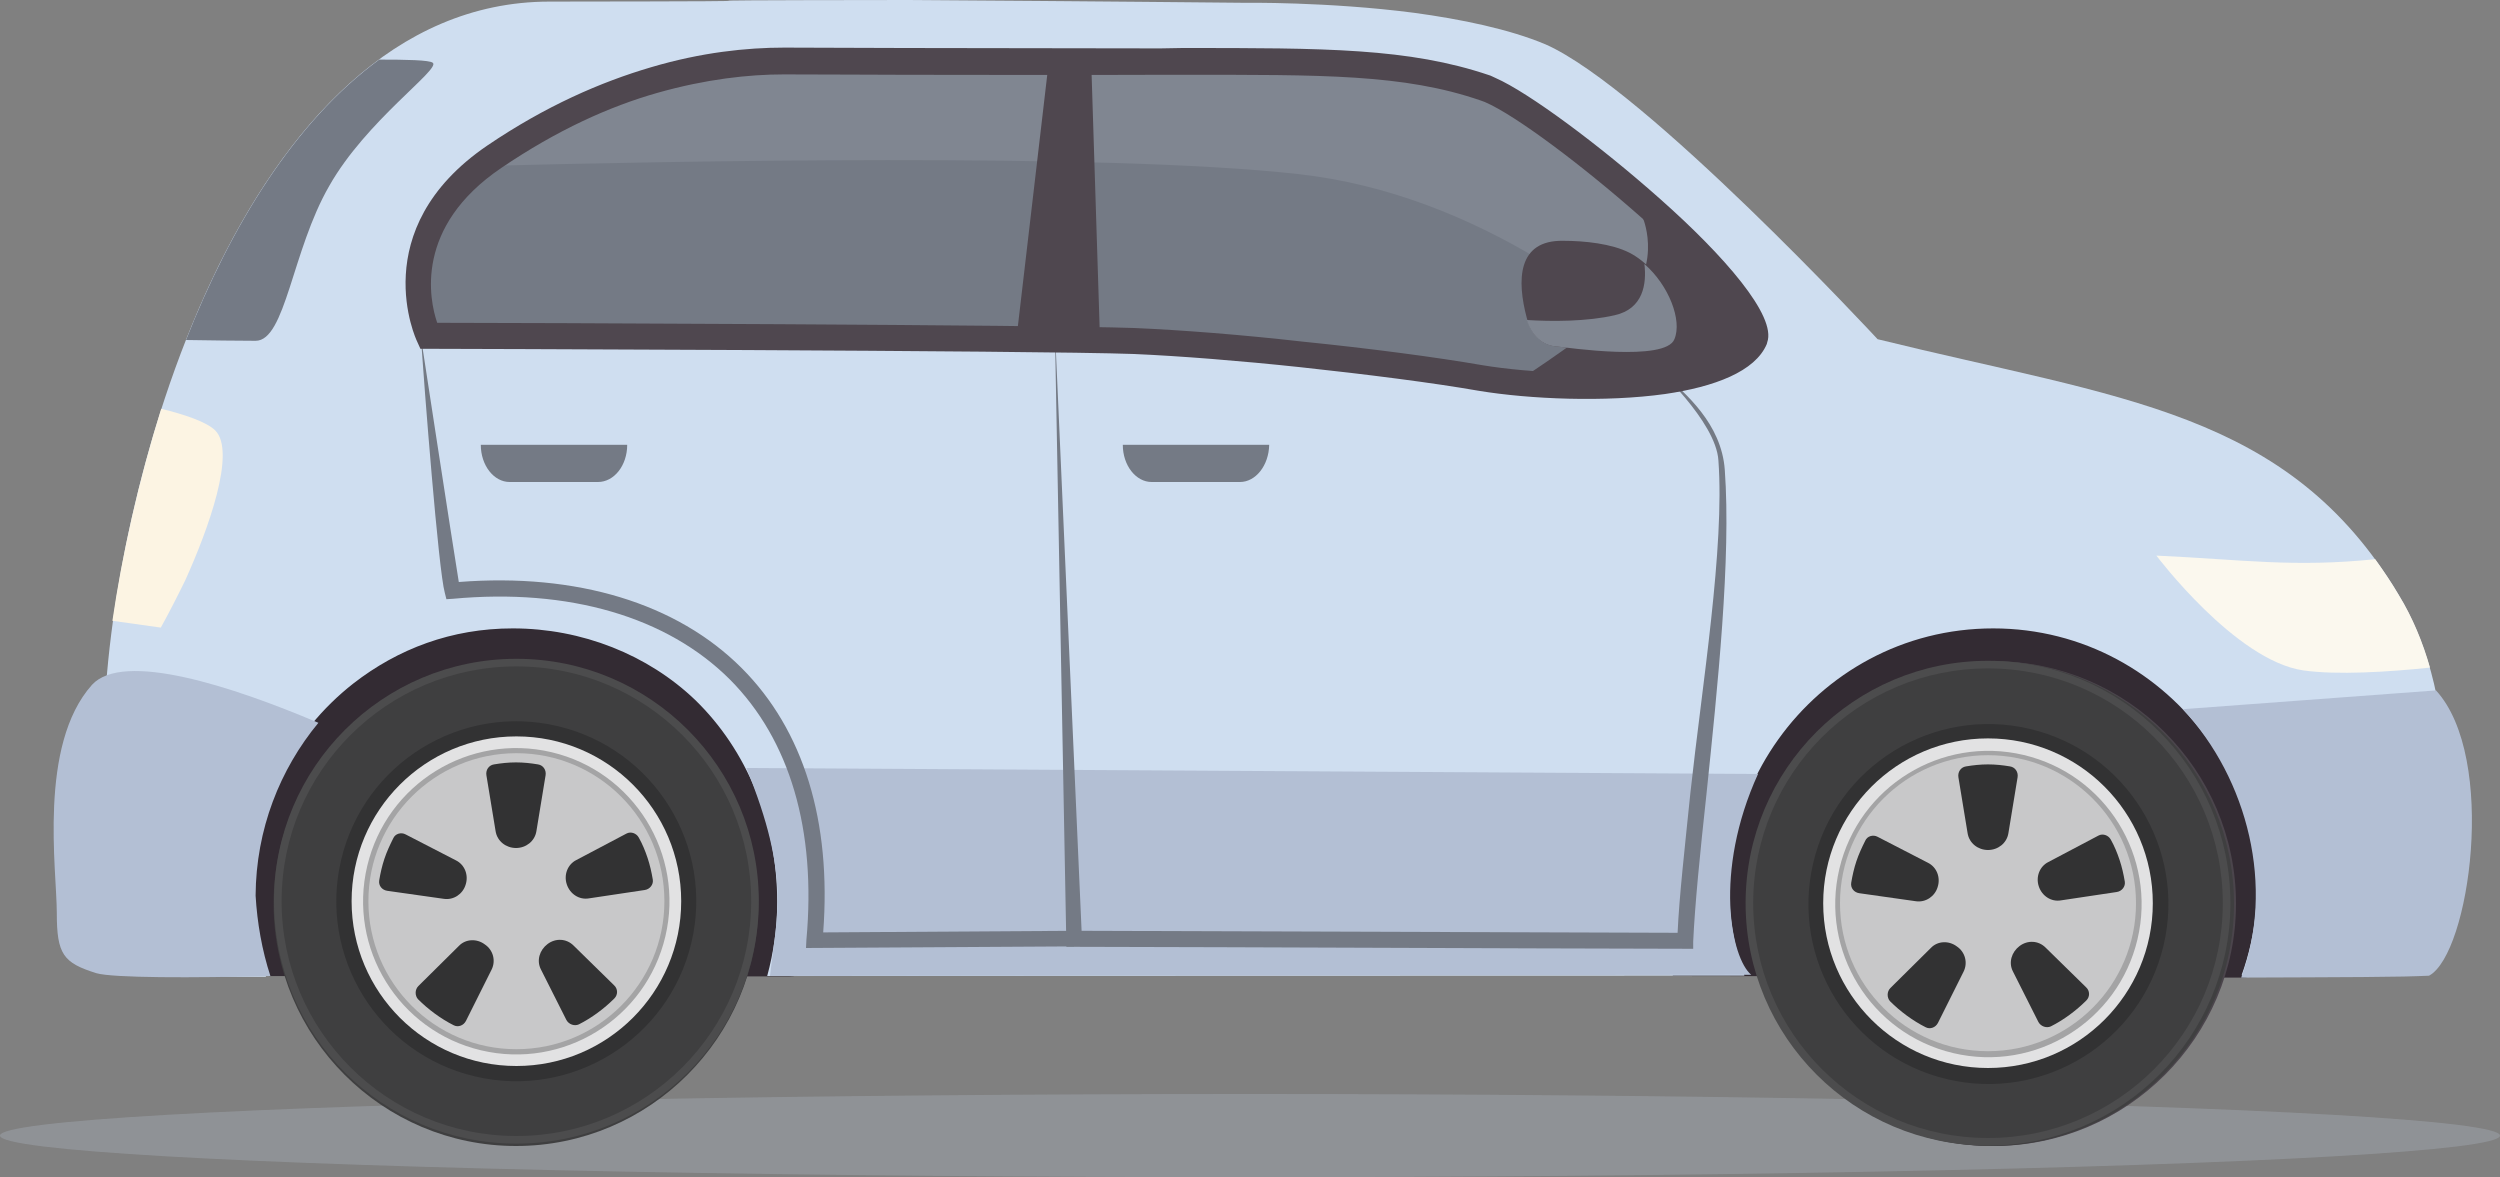 <?xml version="1.0" encoding="utf-8"?>
<!-- Generator: Adobe Illustrator 26.2.1, SVG Export Plug-In . SVG Version: 6.00 Build 0)  -->
<svg version="1.1" id="Isolation_Mode" xmlns="http://www.w3.org/2000/svg" xmlns:xlink="http://www.w3.org/1999/xlink" x="0px"
	 y="0px" viewBox="0 0 625 294.3" style="enable-background:new 0 0 625 294.3;" xml:space="preserve">
<rect x="0" y="0" width="625" height="294.3" fill="#808080" stroke="none"/>
<style type="text/css">
	.st0{opacity:0.2;fill:#CFDEF0;}
	.st1{fill-rule:evenodd;clip-rule:evenodd;fill:#332B33;}
	.st2{fill-rule:evenodd;clip-rule:evenodd;fill:#CFDEF0;}
	.st3{fill-rule:evenodd;clip-rule:evenodd;fill:#747A85;}
	.st4{fill-rule:evenodd;clip-rule:evenodd;fill:#B3BFD4;}
	.st5{fill-rule:evenodd;clip-rule:evenodd;fill:#4B454C;}
	.st6{fill-rule:evenodd;clip-rule:evenodd;fill:#6A636B;}
	.st7{fill:#D3DAE7;}
	.st8{fill-rule:evenodd;clip-rule:evenodd;fill:#D3DAE7;}
	.st9{fill-rule:evenodd;clip-rule:evenodd;fill:#3F3F40;}
	.st10{fill:#E2E2E3;}
	.st11{fill:#A4A4A5;}
	.st12{fill:#C8C8C9;}
	.st13{fill-rule:evenodd;clip-rule:evenodd;fill:#FBF8EE;}
	.st14{fill:#747A85;}
	.st15{fill-rule:evenodd;clip-rule:evenodd;fill:#808691;}
	.st16{fill:#4F474F;}
	.st17{fill-rule:evenodd;clip-rule:evenodd;fill:#4F474F;}
	.st18{fill-rule:evenodd;clip-rule:evenodd;fill:#FCF4E3;}
	.st19{fill:#4C4C4D;}
	.st20{fill:#3F3F40;}
	.st21{fill:#323233;}
</style>
<g>
	<g>
		<ellipse class="st0" cx="312.5" cy="283.9" rx="312.5" ry="10.4"/>
		<g>
			<path class="st1" d="M576,142.5c-52.6,0-105.2,0-157.8,0c0,33.9,0,67.7,0,101.5c47,0,95.2,0.4,142.2,0.4c5.7,0,8.3-5.3,13.9-5.3
				C574.2,205.3,576,176.4,576,142.5L576,142.5z"/>
			<path class="st1" d="M212.9,142.5c-52.6,0-105.2,0-157.8,0c0,33.9,0,67.7,0,101.5c47,0,95.2,0.1,142.2,0.1c5.7,0,8.3-5,13.9-5
				C211.2,205.3,212.9,176.4,212.9,142.5L212.9,142.5z"/>
			<path class="st2" d="M469.4,84.8c60.9,15,102.5,17.8,130.2,63.8c16.8,28,12,63.9,7.6,95.2c-16,0-30.8,0-46.8,0
				c15.1-41.7-17-86.7-62.1-86.7c-45.2,0-77.3,45-62.2,86.8c-151.3,0-205.5,0.1-244.3,0.1c1.6-5.9,2.5-12.1,2.5-18.5
				c0-19.7-7.6-38-20.5-50.5c-11.8-11.3-28.3-17.9-45.6-17.9c-15.3,0-28.7,5.1-39.9,13.8c-15.3,12-25.6,31-25.6,52.9
				c0.4,7,1.7,13.8,3.8,20.4h-6.4C16.4,244.4,6.2,210.9,26,183C26.7,124.7,60.2,0.5,137.3,0.4c89-0.1,0.7-0.3,89.8-0.4
				C272.2,0.3,311,0.7,311,0.7s20.9-0.3,42.5,2.5c11.8,1.6,23.9,4.1,32.9,7.9C411.3,22.1,469.4,84.8,469.4,84.8L469.4,84.8z"/>
			<path class="st3" d="M46.5,85c11.2-28.4,27.1-54.6,48.3-70.1c6.6,0,12.6,0.1,13.4,0.8c2,1.6-16.7,14.5-25.9,30.8
				C73,62.6,71.4,85.2,63.9,85.2C59.8,85.2,52.6,85.1,46.5,85L46.5,85z"/>
			<path class="st4" d="M186.6,192c11.2,27.5,7.5,37.2,5.9,52l245.3-0.3c-5-4.2-9.5-25.6,1.7-50.2"/>
			<path class="st4" d="M609,172.6c15.4,16.8,8.4,65.8-1.7,71.3c-5.5,0.4-23.2,0.4-47,0.5c8.4-22.5,1.8-49.5-14.6-67.1L609,172.6z"
				/>
			<path class="st5" d="M498.4,286.5c-33.4,0-60.6-27.2-60.6-60.6c0-33.4,27.2-60.6,60.6-60.6c33.4,0,60.6,27.2,60.6,60.6
				C559,259.3,531.8,286.5,498.4,286.5L498.4,286.5z"/>
			<path class="st6" d="M498.4,268.9c-23.8,0-43.1-19.3-43.1-43s19.3-43,43.1-43c23.7,0,43,19.3,43,43S522,268.9,498.4,268.9
				L498.4,268.9z"/>
			<path class="st7" d="M498.4,181.5c12.2,0,23.3,4.9,31.3,12.9c8,8,13,19.2,13,31.4c0,12.2-5,23.4-13,31.4
				c-8,8-19.1,12.9-31.3,12.9c-12.4,0-23.4-4.9-31.4-12.9c-8-8-13-19.2-13-31.4c0-12.2,5-23.4,13-31.4
				C474.9,186.4,486,181.5,498.4,181.5L498.4,181.5z M468.8,196.4c-7.5,7.5-12.2,17.9-12.2,29.5c0,11.6,4.7,22,12.2,29.5
				c7.6,7.6,18,12.2,29.6,12.2c11.4,0,22-4.6,29.5-12.2c7.5-7.5,12.2-17.9,12.2-29.5c0-11.6-4.7-22-12.2-29.5
				c-7.5-7.6-18-12.2-29.5-12.2C486.8,184.1,476.4,188.8,468.8,196.4L468.8,196.4z"/>
			<path class="st8" d="M498.4,248.2c-12.4,0-22.4-10-22.4-22.4c0-12.4,10-22.4,22.4-22.4c12.2,0,22.2,10,22.2,22.4
				C520.6,238.2,510.6,248.2,498.4,248.2L498.4,248.2z"/>
			<path class="st4" d="M79.6,180.7c-21.7-9.2-48.8-18-56.6-9.5c-13.5,15.1-8.8,46.4-8.8,57c0,10.4,1.6,12.5,9.9,15.1
				c4.1,1.2,24.1,1.2,43.5,0.7c-2.1-6.4-3.3-13.3-3.7-20.1C64,207.3,70,192.3,79.6,180.7L79.6,180.7z"/>
			<g>
				<path class="st9" d="M129,286.5c-33.4,0-60.6-27.2-60.6-60.6c0-33.4,27.2-60.6,60.6-60.6c33.4,0,60.6,27.2,60.6,60.6
					C189.6,259.3,162.4,286.5,129,286.5L129,286.5z"/>
				<g>
					<g>
						<circle class="st10" cx="128.8" cy="226.7" r="44.8"/>
					</g>
					<g>
						
							<ellipse transform="matrix(0.23 -0.973 0.973 0.23 -121.407 299.983)" class="st11" cx="128.8" cy="226.7" rx="41.6" ry="41.6"/>
					</g>
					<g>
						<circle class="st12" cx="128.8" cy="226.7" r="40.2"/>
					</g>
				</g>
				<g>
					<g>
						<circle class="st11" cx="129" cy="225.9" r="24.5"/>
					</g>
					<g>
						<g>
							
								<ellipse transform="matrix(0.23 -0.973 0.973 0.23 -120.503 299.56)" class="st10" cx="129" cy="225.9" rx="21.6" ry="21.6"/>
						</g>
						<g>
							<path class="st11" d="M129,236c-5.6,0-10.1-4.5-10.1-10.1c0-5.6,4.5-10.1,10.1-10.1c5.6,0,10.1,4.5,10.1,10.1
								C139.1,231.5,134.6,236,129,236z M129,217.4c-4.7,0-8.5,3.8-8.5,8.5c0,4.7,3.8,8.5,8.5,8.5c4.7,0,8.5-3.8,8.5-8.5
								C137.5,221.2,133.7,217.4,129,217.4z"/>
						</g>
						<g>
							<path class="st11" d="M120.4,212.7c1.3,1.3,1.3,3.3,0,4.5c-1.3,1.3-3.3,1.3-4.5,0c-1.3-1.3-1.3-3.3,0-4.5
								C117.1,211.5,119.1,211.5,120.4,212.7z"/>
						</g>
						<g>
							<path class="st11" d="M113.3,226.8c1.7-0.5,3.5,0.6,3.9,2.3c0.5,1.7-0.6,3.5-2.3,3.9c-1.7,0.5-3.5-0.6-3.9-2.3
								C110.5,229,111.5,227.3,113.3,226.8z"/>
						</g>
						<g>
							<path class="st11" d="M121.9,240c0.5-1.7,2.2-2.7,3.9-2.3c1.7,0.5,2.7,2.2,2.3,3.9c-0.5,1.7-2.2,2.7-3.9,2.3
								C122.5,243.5,121.4,241.7,121.9,240z"/>
						</g>
						<g>
							<circle class="st11" cx="139.9" cy="236.8" r="3.2"/>
						</g>
						<g>
							<path class="st11" d="M144.7,225c-1.7,0.5-3.5-0.6-3.9-2.3c-0.5-1.7,0.6-3.5,2.3-3.9c1.7-0.5,3.5,0.6,3.9,2.3
								C147.5,222.8,146.5,224.6,144.7,225z"/>
						</g>
						<g>
							<path class="st11" d="M136.1,211.8c-0.5,1.7-2.2,2.7-3.9,2.3c-1.7-0.5-2.7-2.2-2.3-3.9c0.5-1.7,2.2-2.7,3.9-2.3
								C135.5,208.4,136.6,210.1,136.1,211.8z"/>
						</g>
					</g>
				</g>
			</g>
			<g>
				<path class="st9" d="M497.9,286.5c-33.4,0-60.6-27.2-60.6-60.6c0-33.4,27.2-60.6,60.6-60.6c33.4,0,60.6,27.2,60.6,60.6
					C558.6,259.3,531.4,286.5,497.9,286.5L497.9,286.5z"/>
				<g>
					<g>
						<circle class="st10" cx="497.8" cy="226.7" r="44.8"/>
					</g>
					<g>
						
							<ellipse transform="matrix(0.23 -0.973 0.973 0.23 162.765 659.051)" class="st11" cx="497.8" cy="226.7" rx="41.6" ry="41.6"/>
					</g>
					<g>
						<circle class="st12" cx="497.8" cy="226.7" r="40.2"/>
					</g>
				</g>
				<g>
					<g>
						<circle class="st11" cx="497.9" cy="225.9" r="24.5"/>
					</g>
					<g>
						<g>
							
								<ellipse transform="matrix(0.23 -0.973 0.973 0.23 163.669 658.628)" class="st10" cx="497.9" cy="225.9" rx="21.6" ry="21.6"/>
						</g>
						<g>
							<path class="st11" d="M497.9,236c-5.6,0-10.1-4.5-10.1-10.1c0-5.6,4.5-10.1,10.1-10.1c5.6,0,10.1,4.5,10.1,10.1
								C508,231.5,503.5,236,497.9,236z M497.9,217.4c-4.7,0-8.5,3.8-8.5,8.5c0,4.7,3.8,8.5,8.5,8.5c4.7,0,8.5-3.8,8.5-8.5
								C506.4,221.2,502.6,217.4,497.9,217.4z"/>
						</g>
						<g>
							<path class="st11" d="M489.3,212.7c1.3,1.3,1.3,3.3,0,4.5c-1.3,1.3-3.3,1.3-4.5,0c-1.3-1.3-1.3-3.3,0-4.5
								C486,211.5,488,211.5,489.3,212.7z"/>
						</g>
						<g>
							<path class="st11" d="M482.2,226.8c1.7-0.5,3.5,0.6,3.9,2.3c0.5,1.7-0.6,3.5-2.3,3.9c-1.7,0.5-3.5-0.6-3.9-2.3
								C479.5,229,480.5,227.3,482.2,226.8z"/>
						</g>
						<g>
							<path class="st11" d="M490.8,240c0.5-1.7,2.2-2.7,3.9-2.3s2.7,2.2,2.3,3.9c-0.5,1.7-2.2,2.7-3.9,2.3
								C491.4,243.5,490.4,241.7,490.8,240z"/>
						</g>
						<g>
							<circle class="st11" cx="508.9" cy="236.8" r="3.2"/>
						</g>
						<g>
							<path class="st11" d="M513.7,225c-1.7,0.5-3.5-0.6-3.9-2.3c-0.5-1.7,0.6-3.5,2.3-3.9c1.7-0.5,3.5,0.6,3.9,2.3
								C516.4,222.8,515.4,224.6,513.7,225z"/>
						</g>
						<g>
							<path class="st11" d="M505,211.8c-0.5,1.7-2.2,2.7-3.9,2.3c-1.7-0.5-2.7-2.2-2.3-3.9c0.5-1.7,2.2-2.7,3.9-2.3
								C504.5,208.4,505.5,210.1,505,211.8z"/>
						</g>
					</g>
				</g>
			</g>
			<path class="st13" d="M593.8,139.8c-20.5,2.1-33,0.1-54.7-0.9c0,0,19.7,26.2,36.7,28.7c8.5,1.2,21.2,0.4,31.7-0.7
				c-1.8-6.3-4.3-12.5-7.9-18.3C597.8,145.5,595.8,142.6,593.8,139.8L593.8,139.8z"/>
			<path class="st14" d="M429.6,115.1c1.6,21.8-4.1,56.4-7,83.1c-1.4,13.7-2.8,26-3.2,35l-149-0.5l-6.7-151.1l2.9,155.1
				c52.2,0.1,104.4,0.4,156.7,0.5v-1.8c0.4-8.9,1.7-22.1,3.3-36.7c2.8-27,6.2-59.1,4.6-81.2c-0.8-11.6-10-19.3-15-23.7
				c-1.4-1.3-2.5-2.1-2.5-2.4C413.6,91.4,429,105.3,429.6,115.1z"/>
			<g>
				<path class="st14" d="M201.5,237l67-0.4l0-3.9l-62.7,0.4c2.1-27.8-4.9-50.6-20.4-66.1c-16.2-16.2-41.2-23.8-70.7-21.5
					c-1.5-9.1-9.5-61.4-9.5-61.4c0.9,13,4.4,58.4,6,64.1l0.4,1.6l1.6-0.1c29-2.7,53.6,4.5,69.3,20.2c15,15.1,21.6,37.6,19.1,65.1
					L201.5,237z"/>
			</g>
			<path class="st3" d="M438.6,84.7c-5.5,12.9-46.6,13.4-68.4,9.7c-21.7-3.7-62-8.3-86.6-9.2c-24.6-0.9-176.4-1.3-176.4-1.3
				s-12.1-25.4,16.4-44.7c28.5-19.3,54.1-23.9,72.5-23.9c21.2,0,58.1,0.3,93.9,0.1c38.9,0,60.5-0.4,81.2,6.7
				C385.5,27,443,74.6,438.6,84.7L438.6,84.7z"/>
			<path class="st15" d="M438.6,84.7c-1.8,4.5-8,7.5-16.2,9.3c-16.4-16-52.4-45.5-98-50.5c-48.7-5.4-156.8-3.2-204-2
				c1.1-0.8,2.1-1.6,3.3-2.4c28.5-19.3,54.1-23.9,72.5-23.9c21.2,0,58.1,0.3,93.9,0.1c38.9,0,60.5-0.4,81.2,6.7
				C385.5,27,443,74.6,438.6,84.7L438.6,84.7z"/>
			<path class="st16" d="M435.6,83.5c1.3-3.7-10.8-16.2-24.9-28.8c-14.9-13.2-31.8-25.9-39.5-29.2c-0.4-0.1-0.7-0.3-1.1-0.4
				c-19.2-6.6-39.5-6.4-74.6-6.4h-5.5c-22.4,0.1-45,0-64.1,0c-9.1,0-17.2-0.1-29.9-0.1c-8.9,0-19.6,1.2-31.6,4.6
				c-12,3.4-25.1,9.3-39.1,18.8c-21.7,14.7-18,32.9-16,38.7c18.8,0,151.4,0.5,174.2,1.3c11.8,0.5,27.1,1.7,42.1,3.4
				c16.8,1.7,33.5,3.9,45,5.9c12.1,2,30.3,2.8,44.6,0.7C425.6,90.5,433.6,87.9,435.6,83.5L435.6,83.5z M416.3,98.5
				c-15,2.1-33.9,1.3-46.6-0.8c-11.4-2-27.9-4.1-44.6-5.9c-15-1.6-30.1-2.8-41.6-3.3c-24.6-0.9-175.9-1.3-176.3-1.3h-2.1l-0.9-2
				c0,0-13.2-27.8,17.6-48.8c14.6-9.9,28.4-15.9,41-19.6c12.5-3.7,23.8-4.9,33.3-4.9l29.9,0.1c19.1,0,41.7,0.1,64.1,0.1l5.5-0.1
				c35.8,0,56.6,0,76.7,6.8c0.4,0.1,0.9,0.4,1.6,0.7c8.2,3.6,25.9,16.7,41.2,30.3c15.9,14.1,29.1,29.2,26.7,35.8l-0.1,0.4
				C438.8,92.9,428.6,96.7,416.3,98.5L416.3,98.5z"/>
			<path class="st17" d="M410.8,54.7c0,0,5.5,13.3-7,23.1c-12.4,9.9-24.9,17.8-24.9,17.8s29.6,0.5,43.5-1.6
				c14.1-2.1,17.2-8,16.4-10.9c-0.8-2.8-4.7-9.7-9.6-14.9c-4.9-5-18.8-15.9-18.8-15.9L410.8,54.7z"/>
			<polygon class="st17" points="272.8,15.4 275,84.8 254.1,84.7 262.2,15.4 272.4,15.4 			"/>
			<path class="st17" d="M390.8,60.2c5.3,0,12.1,0.7,16.6,3c8.3,4.3,13.7,15.9,11.3,21.6c-2.2,5.7-26.8,2.1-29.5,1.8
				c-2.5-0.1-6.1-1.7-7.5-7.1C379.2,70.1,379.3,60,390.8,60.2L390.8,60.2z"/>
			<path class="st15" d="M411.1,66c6.1,5.3,9.5,14.1,7.5,18.8c-2.2,5.7-26.8,2.1-29.5,1.8c-2.4-0.1-5.8-1.6-7.4-6.6
				c6.3,0.4,15.1,0.4,22-1.2C410.8,77.2,411.7,71,411.1,66L411.1,66z"/>
			<path class="st18" d="M40.3,102.2c5.8,1.4,11.4,3.3,13.5,5.4c5.3,5.3-1.7,24.7-7.5,37.5c-2,4.1-4.1,8.2-6.1,11.8
				c-3.7-0.5-7.8-1.1-12.1-1.7C30.5,138.8,34.6,120.4,40.3,102.2L40.3,102.2z"/>
		</g>
	</g>
	<path class="st3" d="M149.5,120.5h-22.1c-3.9,0-7.2-4.1-7.2-9.3h36.6C156.8,116.4,153.5,120.5,149.5,120.5z"/>
	<path class="st3" d="M310,120.5h-22.1c-3.9,0-7.2-4.1-7.2-9.3h36.6C317.2,116.4,313.9,120.5,310,120.5z"/>
	<g>
		<g>
			<circle class="st19" cx="129.1" cy="225.3" r="60.6"/>
		</g>
		<g>
			<circle class="st20" cx="129.1" cy="225.3" r="58.7"/>
		</g>
		<g>
			
				<ellipse transform="matrix(0.23 -0.973 0.973 0.23 -119.839 299.11)" class="st21" cx="129.1" cy="225.3" rx="45" ry="45"/>
		</g>
		<g>
			<circle class="st10" cx="129.1" cy="225.3" r="41.2"/>
		</g>
		<g>
			
				<ellipse transform="matrix(0.23 -0.973 0.973 0.23 -119.839 299.11)" class="st11" cx="129.1" cy="225.3" rx="38.3" ry="38.3"/>
		</g>
		<g>
			<circle class="st12" cx="129.1" cy="225.3" r="37"/>
		</g>
		<g>
			<path class="st21" d="M123.9,207.8c0.4,2.5,2.6,4.2,5.1,4.2c0,0,0,0,0,0c0,0,0,0,0,0c2.5,0,4.7-1.7,5.1-4.2l2.3-14
				c0.2-1.3-0.6-2.5-1.9-2.7c-1.8-0.3-3.6-0.5-5.5-0.5c-1.9,0-3.7,0.2-5.5,0.5c-1.3,0.2-2.1,1.4-1.9,2.7L123.9,207.8z"/>
		</g>
		<g>
			<path class="st21" d="M110.9,224.7c2.5,0.4,4.8-1.2,5.5-3.5c0,0,0,0,0,0c0,0,0,0,0,0c0.8-2.4-0.2-5-2.4-6.1l-12.6-6.5
				c-1.1-0.6-2.6-0.2-3.1,1c-0.8,1.6-1.6,3.3-2.2,5.1c-0.6,1.8-1,3.6-1.3,5.4c-0.2,1.3,0.7,2.4,2,2.6L110.9,224.7z"/>
		</g>
		<g>
			<path class="st21" d="M122.9,242.4c1.1-2.2,0.4-4.9-1.7-6.3c0,0,0,0,0,0c0,0,0,0,0,0c-2-1.5-4.8-1.4-6.5,0.4l-10.1,10
				c-0.9,0.9-0.9,2.4-0.1,3.3c1.3,1.3,2.7,2.5,4.2,3.6c1.5,1.1,3.1,2.1,4.7,2.9c1.1,0.6,2.5,0.1,3.1-1.1L122.9,242.4z"/>
		</g>
		<g>
			<path class="st21" d="M143.4,236.4c-1.8-1.8-4.5-1.9-6.5-0.4c0,0,0,0,0,0c0,0,0,0,0,0c-2,1.5-2.8,4.1-1.7,6.3l6.4,12.7
				c0.6,1.1,2,1.6,3.1,1.1c1.6-0.8,3.2-1.8,4.7-2.9c1.5-1.1,2.9-2.3,4.2-3.6c0.9-0.9,0.9-2.4-0.1-3.3L143.4,236.4z"/>
		</g>
		<g>
			<path class="st21" d="M144.1,215c-2.2,1.1-3.2,3.7-2.4,6.1c0,0,0,0,0,0c0,0,0,0,0,0c0.8,2.4,3.1,3.9,5.5,3.5l14-2.1
				c1.3-0.2,2.2-1.4,2-2.6c-0.3-1.8-0.7-3.6-1.3-5.4c-0.6-1.8-1.3-3.5-2.2-5.1c-0.6-1.1-2-1.6-3.1-1L144.1,215z"/>
		</g>
	</g>
	<g>
		<g>
			<circle class="st19" cx="497" cy="225.8" r="60.6"/>
		</g>
		<g>
			<circle class="st20" cx="497" cy="225.8" r="58.7"/>
		</g>
		<g>
			
				<ellipse transform="matrix(0.23 -0.973 0.973 0.23 163.093 657.656)" class="st21" cx="497" cy="225.8" rx="45" ry="45"/>
		</g>
		<g>
			<circle class="st10" cx="497" cy="225.8" r="41.2"/>
		</g>
		<g>
			
				<ellipse transform="matrix(0.23 -0.973 0.973 0.23 163.093 657.656)" class="st11" cx="497" cy="225.8" rx="38.3" ry="38.3"/>
		</g>
		<g>
			<circle class="st12" cx="497" cy="225.8" r="37"/>
		</g>
		<g>
			<path class="st21" d="M491.9,208.3c0.4,2.5,2.6,4.2,5.1,4.2c0,0,0,0,0,0c0,0,0,0,0,0c2.5,0,4.7-1.7,5.1-4.2l2.3-14
				c0.2-1.3-0.6-2.5-1.9-2.7c-1.8-0.3-3.6-0.5-5.5-0.5s-3.7,0.2-5.5,0.5c-1.3,0.2-2.1,1.4-1.9,2.7L491.9,208.3z"/>
		</g>
		<g>
			<path class="st21" d="M478.9,225.3c2.5,0.4,4.8-1.2,5.5-3.5c0,0,0,0,0,0c0,0,0,0,0,0c0.8-2.4-0.2-5-2.4-6.1l-12.6-6.5
				c-1.1-0.6-2.6-0.2-3.1,1c-0.8,1.6-1.6,3.3-2.2,5.1c-0.6,1.8-1,3.6-1.3,5.4c-0.2,1.3,0.7,2.4,2,2.6L478.9,225.3z"/>
		</g>
		<g>
			<path class="st21" d="M490.9,242.9c1.1-2.2,0.4-4.9-1.7-6.3c0,0,0,0,0,0c0,0,0,0,0,0c-2-1.5-4.8-1.4-6.5,0.4l-10.1,10
				c-0.9,0.9-0.9,2.4-0.1,3.3c1.3,1.3,2.7,2.5,4.2,3.6c1.5,1.1,3.1,2.1,4.7,2.9c1.1,0.6,2.5,0.1,3.1-1.1L490.9,242.9z"/>
		</g>
		<g>
			<path class="st21" d="M511.4,236.9c-1.8-1.8-4.5-1.9-6.5-0.4c0,0,0,0,0,0c0,0,0,0,0,0c-2,1.5-2.8,4.1-1.7,6.3l6.4,12.7
				c0.6,1.1,2,1.6,3.1,1.1c1.6-0.8,3.2-1.8,4.7-2.9c1.5-1.1,2.9-2.3,4.2-3.6c0.9-0.9,0.9-2.4-0.1-3.3L511.4,236.9z"/>
		</g>
		<g>
			<path class="st21" d="M512.1,215.5c-2.2,1.1-3.2,3.7-2.4,6.1c0,0,0,0,0,0s0,0,0,0c0.8,2.4,3.1,3.9,5.5,3.5l14-2.1
				c1.3-0.2,2.2-1.4,2-2.6c-0.3-1.8-0.7-3.6-1.3-5.4c-0.6-1.8-1.3-3.5-2.2-5.1c-0.6-1.1-2-1.6-3.1-1L512.1,215.5z"/>
		</g>
	</g>
</g>
</svg>
